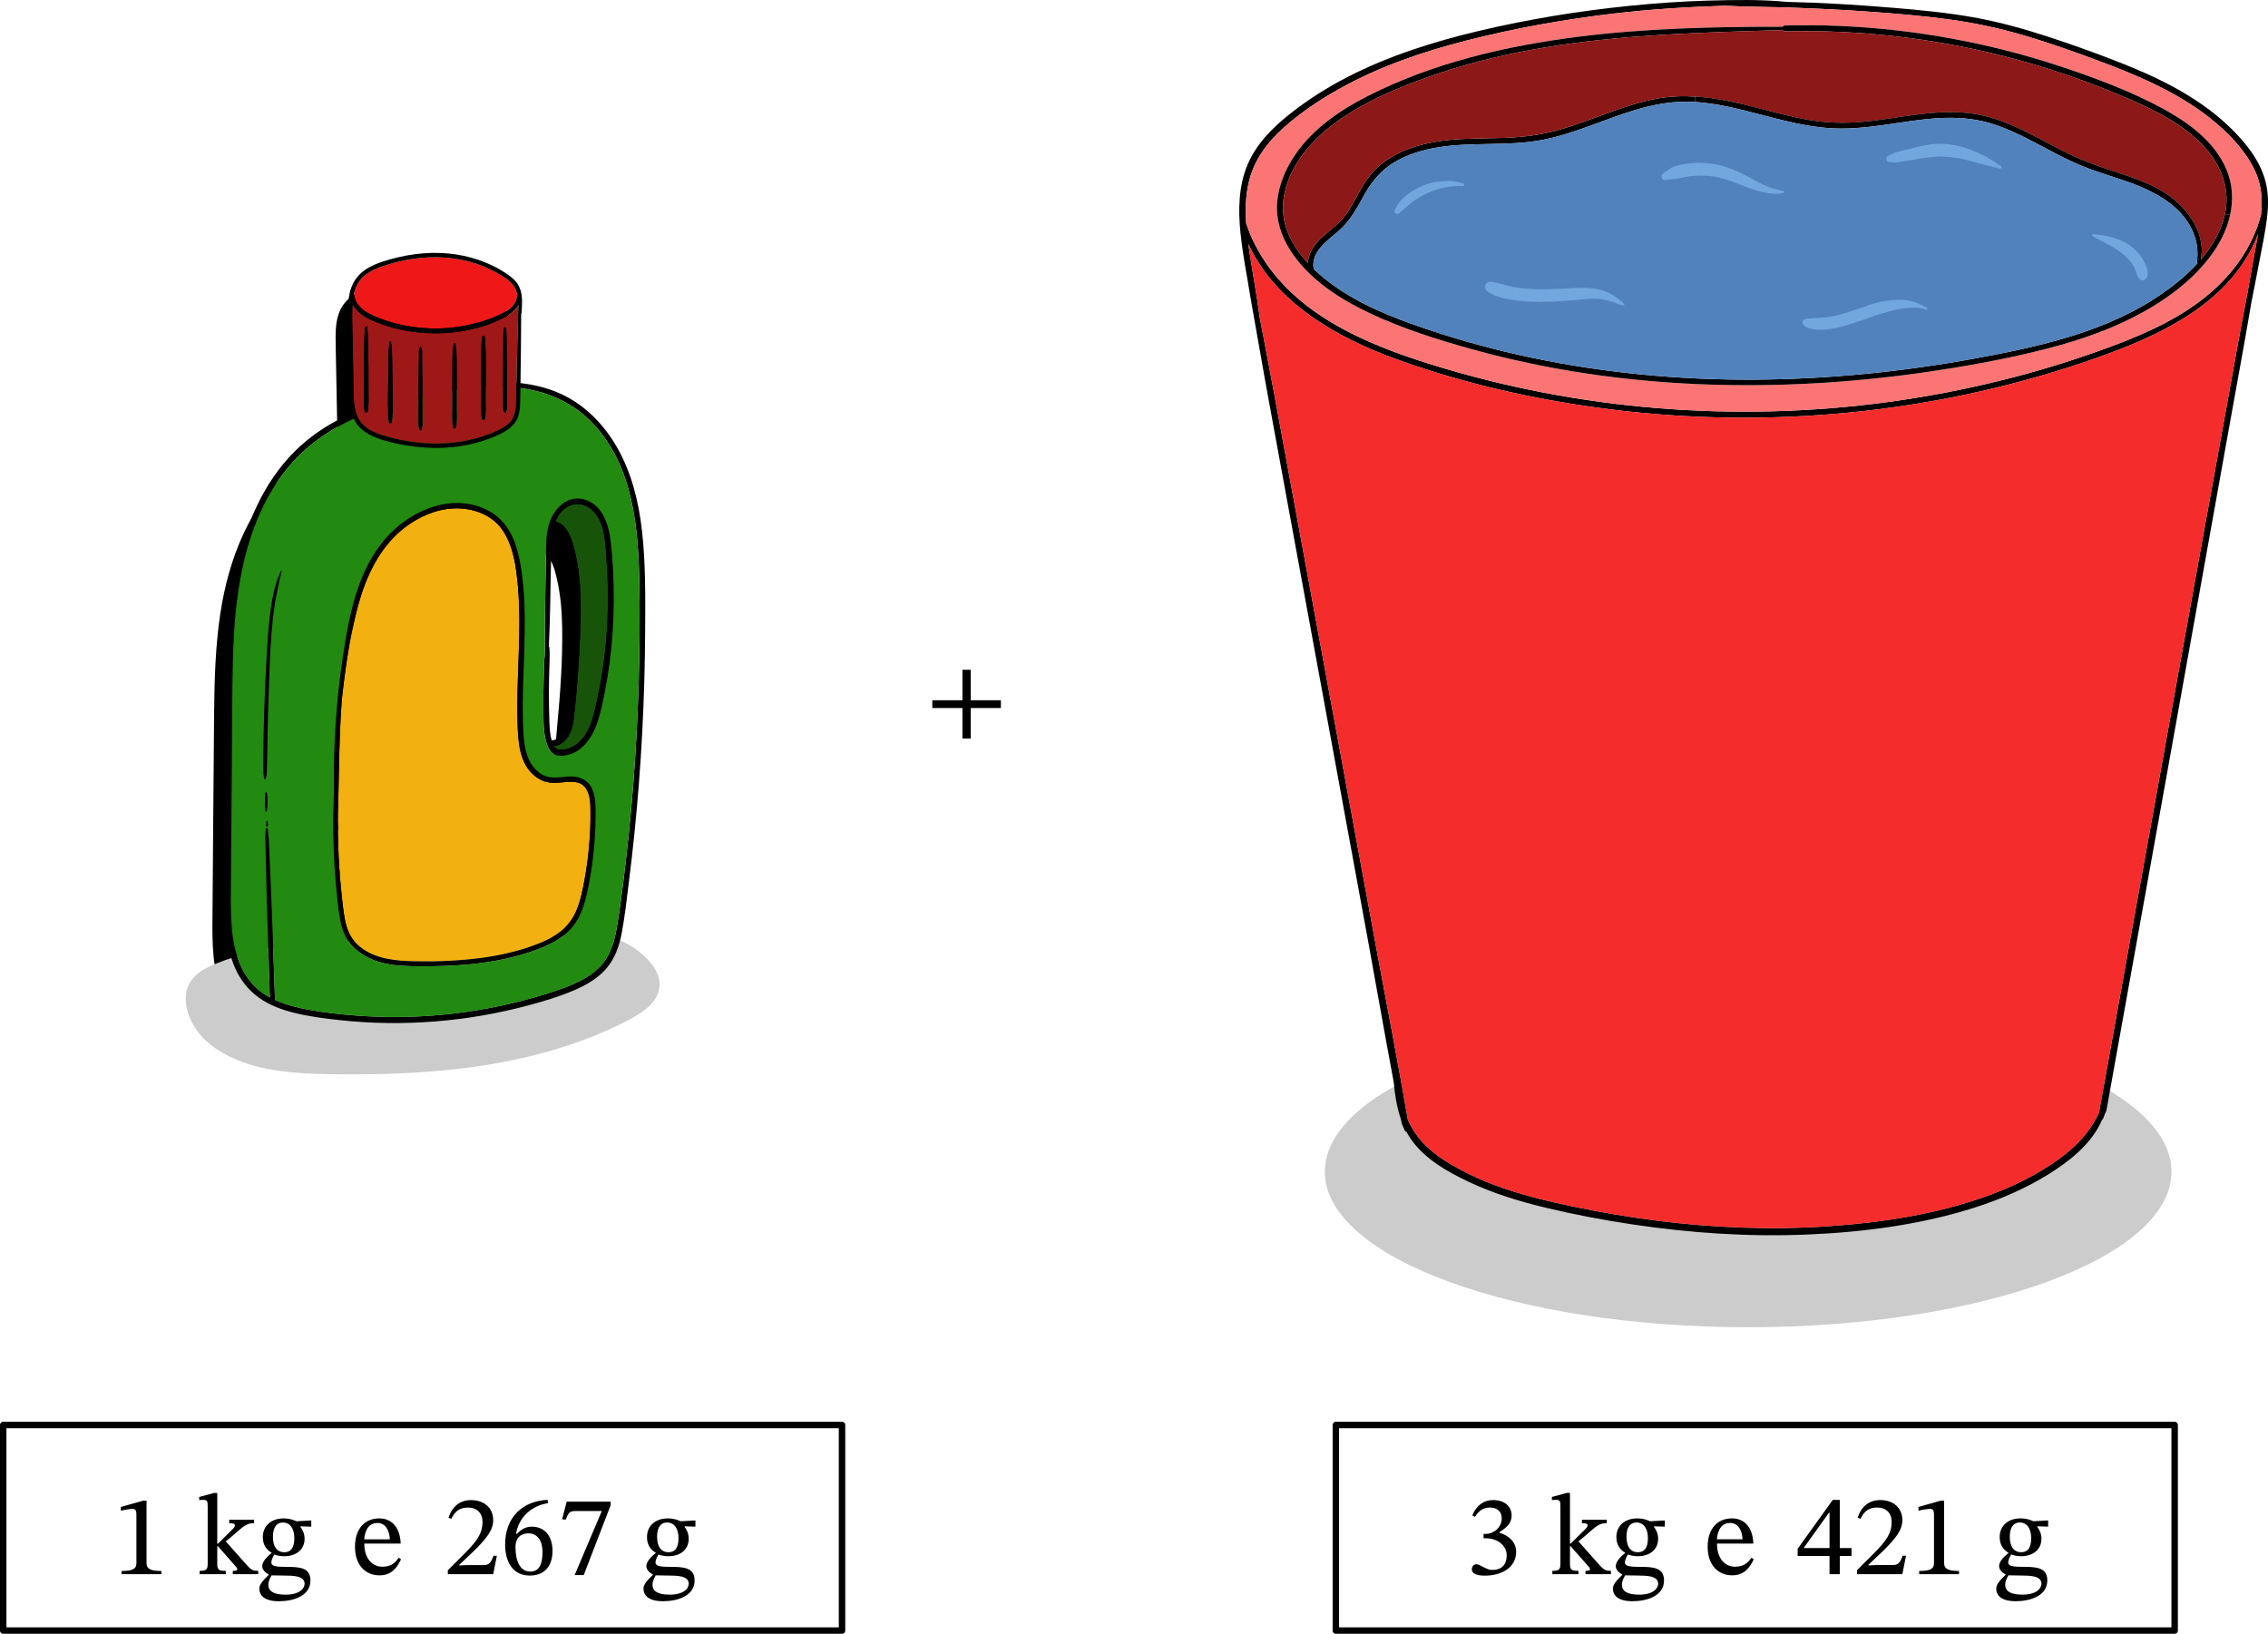 <?xml version="1.0" encoding="UTF-8" standalone="no"?>
<svg
   xmlns:dc="http://purl.org/dc/elements/1.1/"
   xmlns:cc="http://creativecommons.org/ns#"
   xmlns:rdf="http://www.w3.org/1999/02/22-rdf-syntax-ns#"
   xmlns:svg="http://www.w3.org/2000/svg"
   xmlns="http://www.w3.org/2000/svg"
   xmlns:sodipodi="http://sodipodi.sourceforge.net/DTD/sodipodi-0.dtd"
   xmlns:inkscape="http://www.inkscape.org/namespaces/inkscape"
   width="353.444"
   height="254.588"
   viewBox="0 0 265.083 190.941"
   class="displayed_equation"
   version="1.1"
   id="svg56"
   sodipodi:docname="1.svg">
  <defs
     id="defs60" />
  <sodipodi:namedview
     pagecolor="#ffffff"
     bordercolor="#666666"
     borderopacity="1"
     objecttolerance="10"
     gridtolerance="10"
     guidetolerance="10"
     inkscape:pageopacity="0"
     inkscape:pageshadow="2"
     inkscape:window-width="640"
     inkscape:window-height="480"
     id="namedview58" />
  <path
     d="m 253.799,136.943 c 0,-10.035 -22.152,-18.172 -49.477,-18.172 -27.324,0 -49.477,8.137 -49.477,18.172 0,10.035 22.152,18.172 49.477,18.172 27.324,0 49.477,-8.137 49.477,-18.172 z m 0,0"
     fill="#cccccc"
     id="path2" />
  <path
     d="m 264.779,21.154 c 0.383,1.434 0.359,2.941 0.176,4.402 -0.191,1.523 -0.5,3.031 -0.793,4.535 -0.344,1.785 -0.684,3.578 -1.043,5.367 -0.801,4.785 -1.703,9.559 -2.551,14.332 -2.406,13.461 -4.824,26.918 -7.246,40.379 -2.375,13.215 -4.754,26.437 -7.133,39.652 -0.156,0.328 -0.297,0.664 -0.414,1.004 -0.023,0 -0.047,0.004 -0.074,0.004 -0.074,0.184 -0.156,0.367 -0.25,0.555 -1.297,2.543 -3.664,4.379 -6.039,5.859 -2.652,1.648 -5.539,2.898 -8.508,3.852 -6.289,2.02 -12.984,2.898 -19.566,3.18 -6.883,0.297 -13.785,-0.164 -20.594,-1.188 -3.355,-0.504 -6.695,-1.133 -9.996,-1.922 -3.113,-0.742 -6.191,-1.68 -9.09,-3.047 -2.695,-1.273 -5.617,-2.945 -7.141,-5.609 -0.051,-0.09 -0.094,-0.176 -0.141,-0.262 -0.047,0.008 -0.09,0.008 -0.129,0 -0.133,-0.305 -0.266,-0.609 -0.406,-0.91 -0.043,-0.199 -0.082,-0.398 -0.121,-0.598 -0.465,-1.355 -0.688,-2.789 -0.816,-4.23 -1.07,-5.688 -2.059,-11.387 -3.102,-17.078 -2.457,-13.355 -4.91,-26.715 -7.367,-40.07 -1.219,-6.645 -2.441,-13.289 -3.664,-19.938 -0.617,-3.355 -1.227,-6.715 -1.809,-10.078 -0.383,-2.207 -0.797,-4.418 -1.148,-6.633 -0.328,-1.816 -0.637,-3.633 -0.824,-5.465 -0.277,-2.676 -0.238,-5.469 0.816,-7.984 1.027,-2.449 2.938,-4.355 4.988,-5.977 2.086,-1.645 4.332,-3.066 6.688,-4.281 4.816,-2.477 10.023,-4.121 15.281,-5.371 5.82,-1.383 11.746,-2.352 17.703,-2.953 3.047,-0.309 6.109,-0.527 9.176,-0.613 3.055,-0.082 6.148,-0.145 9.195,0.148 0.008,0 0.012,0.004 0.019,0.004 4.195,0.09 8.398,0.355 12.57,0.703 3.062,0.254 6.129,0.555 9.156,1.086 3.008,0.531 5.953,1.352 8.855,2.301 2.66,0.871 5.305,1.816 7.914,2.832 2.375,0.922 4.723,1.938 6.953,3.168 2.211,1.223 4.312,2.66 6.148,4.402 1.867,1.766 3.645,3.91 4.324,6.441 z m -0.516,3.961 c 0.059,-0.539 0.09,-1.082 0.082,-1.625 -0.016,-1.391 -0.348,-2.723 -0.988,-3.953 -1.18,-2.25 -3.066,-4.148 -5.035,-5.719 -1.938,-1.547 -4.09,-2.801 -6.309,-3.887 -2.285,-1.121 -4.656,-2.055 -7.039,-2.938 C 242.248,5.986 239.506,5.01 236.717,4.186 233.838,3.33 230.916,2.697 227.939,2.287 224.92,1.869 221.873,1.611 218.834,1.389 c -3.062,-0.227 -6.125,-0.375 -9.191,-0.492 -2.684,-0.098 -5.371,-0.086 -8.055,-0.227 -4.328,0.137 -8.641,0.406 -12.949,0.91 -5.809,0.684 -11.594,1.715 -17.258,3.164 -5.133,1.309 -10.199,3.043 -14.836,5.637 -2.285,1.277 -4.496,2.754 -6.457,4.496 -1.965,1.746 -3.527,3.824 -4.133,6.426 -0.367,1.574 -0.41,3.199 -0.301,4.812 0.285,0.848 0.625,1.68 1.035,2.473 4.043,7.898 12.66,11.547 20.684,14.035 8.574,2.66 17.445,4.355 26.395,5.078 8.98,0.727 18.051,0.488 26.98,-0.727 8.879,-1.211 17.648,-3.371 26.047,-6.5 4.133,-1.543 8.258,-3.395 11.617,-6.312 2.801,-2.438 4.91,-5.473 5.852,-9.047 z m -0.449,2.828 c 0.035,-0.191 0.07,-0.387 0.105,-0.582 -3.062,8.062 -11.539,11.906 -19.156,14.566 -8.703,3.043 -17.754,5.074 -26.914,6.105 -9.203,1.035 -18.523,1.047 -27.727,0.031 -9.137,-1.008 -18.266,-2.957 -26.918,-6.082 -6.891,-2.484 -14.152,-6.602 -17.297,-13.465 0.031,0.238 0.066,0.477 0.098,0.711 0.398,2.648 0.898,5.289 1.242,7.945 0.215,1.133 0.426,2.266 0.648,3.395 0.73,3.75 1.41,7.512 2.102,11.27 2.449,13.289 4.898,26.578 7.344,39.867 1.227,6.641 2.449,13.285 3.676,19.934 1.18,6.402 2.438,12.797 3.527,19.219 0.52,1.18 1.285,2.262 2.215,3.145 1.098,1.047 2.41,1.867 3.738,2.594 1.352,0.742 2.762,1.371 4.203,1.91 2.934,1.094 5.984,1.836 9.043,2.48 3.293,0.691 6.613,1.258 9.953,1.68 6.605,0.832 13.297,1.105 19.941,0.652 6.312,-0.43 12.73,-1.406 18.695,-3.57 2.855,-1.031 5.609,-2.383 8.098,-4.137 2.082,-1.465 3.82,-3.258 4.895,-5.551 1.348,-7.484 2.699,-14.973 4.051,-22.457 2.414,-13.387 4.828,-26.773 7.254,-40.156 1.211,-6.695 2.422,-13.387 3.641,-20.078 0.793,-4.367 1.555,-8.75 2.41,-13.109 0.367,-2.105 0.738,-4.215 1.133,-6.316 z m 0,0"
     id="path4" />
  <path
     d="m 264.346,23.49 c 0.008,0.543 -0.023,1.086 -0.082,1.625 -0.941,3.574 -3.051,6.609 -5.852,9.047 -3.359,2.918 -7.484,4.77 -11.617,6.312 -8.398,3.129 -17.168,5.289 -26.047,6.5 -8.93,1.215 -18,1.453 -26.98,0.727 -8.949,-0.723 -17.82,-2.418 -26.395,-5.078 -8.023,-2.488 -16.641,-6.137 -20.684,-14.035 -0.41,-0.793 -0.75,-1.625 -1.035,-2.473 -0.109,-1.613 -0.066,-3.238 0.301,-4.812 0.605,-2.602 2.168,-4.68 4.133,-6.426 1.961,-1.742 4.172,-3.219 6.457,-4.496 4.637,-2.594 9.703,-4.328 14.836,-5.637 5.664,-1.449 11.449,-2.48 17.258,-3.164 4.309,-0.504 8.621,-0.773 12.949,-0.91 2.684,0.141 5.371,0.129 8.055,0.227 3.066,0.117 6.129,0.266 9.191,0.492 3.039,0.223 6.086,0.48 9.105,0.898 2.977,0.41 5.898,1.043 8.777,1.898 2.789,0.824 5.531,1.801 8.258,2.809 2.383,0.883 4.754,1.816 7.039,2.938 2.219,1.086 4.371,2.34 6.309,3.887 1.969,1.57 3.855,3.469 5.035,5.719 0.641,1.23 0.973,2.562 0.988,3.953 z m -3.691,1.641 c 0.391,-1.762 0.312,-3.602 -0.453,-5.387 -1.355,-3.168 -4.328,-5.355 -7.246,-6.961 -3.676,-2.02 -7.691,-3.531 -11.656,-4.867 -8.434,-2.836 -17.266,-4.484 -26.148,-4.883 -2.176,-0.098 -4.348,-0.105 -6.52,-0.055 -0.129,0 -0.219,0.062 -0.273,0.148 0,0 -0.004,0 -0.004,0 -8.012,-0.008 -16.035,0.172 -23.988,1.18 -8.379,1.07 -16.82,3.035 -24.406,6.867 -3.293,1.668 -6.496,3.84 -8.605,6.945 -1.113,1.641 -1.922,3.547 -2.082,5.539 -0.16,1.957 0.445,3.863 1.477,5.504 2.152,3.422 5.785,5.762 9.359,7.445 3.863,1.82 7.996,3.121 12.105,4.254 8.578,2.363 17.426,3.66 26.309,4.035 8.922,0.379 17.863,-0.141 26.699,-1.422 4.289,-0.625 8.574,-1.395 12.785,-2.414 3.828,-0.926 7.617,-2.117 11.145,-3.887 3.445,-1.727 6.781,-4.051 9.145,-7.145 1.117,-1.469 1.977,-3.145 2.359,-4.898 z m 0,0"
     fill="#fc7575"
     id="path6" />
  <path
     d="m 263.92,27.361 c -0.035,0.195 -0.07,0.391 -0.105,0.582 -0.395,2.102 -0.766,4.211 -1.133,6.316 -0.855,4.359 -1.617,8.742 -2.41,13.109 -1.219,6.691 -2.43,13.383 -3.641,20.078 -2.426,13.383 -4.84,26.77 -7.254,40.156 -1.352,7.484 -2.703,14.973 -4.051,22.457 -1.074,2.293 -2.812,4.086 -4.895,5.551 -2.488,1.754 -5.242,3.105 -8.098,4.137 -5.965,2.164 -12.383,3.141 -18.695,3.57 -6.645,0.453 -13.336,0.18 -19.941,-0.652 -3.34,-0.422 -6.66,-0.988 -9.953,-1.68 -3.059,-0.645 -6.109,-1.387 -9.043,-2.48 -1.441,-0.539 -2.852,-1.168 -4.203,-1.91 -1.328,-0.727 -2.641,-1.547 -3.738,-2.594 -0.93,-0.883 -1.695,-1.965 -2.215,-3.145 -1.09,-6.422 -2.348,-12.816 -3.527,-19.219 -1.227,-6.648 -2.449,-13.293 -3.676,-19.934 -2.445,-13.289 -4.895,-26.578 -7.344,-39.867 -0.691,-3.758 -1.371,-7.52 -2.102,-11.27 -0.223,-1.129 -0.434,-2.262 -0.648,-3.395 -0.344,-2.656 -0.844,-5.297 -1.242,-7.945 -0.031,-0.234 -0.066,-0.473 -0.098,-0.711 3.145,6.863 10.406,10.98 17.297,13.465 8.652,3.125 17.781,5.074 26.918,6.082 9.203,1.016 18.523,1.004 27.727,-0.031 9.16,-1.031 18.211,-3.062 26.914,-6.105 7.617,-2.66 16.094,-6.504 19.156,-14.566 z m 0,0"
     fill="#f42c2c"
     id="path8" />
  <path
     d="m 260.201,19.744 c 0.766,1.785 0.844,3.625 0.453,5.387 l -0.602,-0.129 c 0.77,-3.516 -0.941,-6.699 -3.559,-8.969 -2.84,-2.465 -6.402,-3.977 -9.84,-5.375 -3.996,-1.629 -8.105,-2.98 -12.285,-4.055 -8.391,-2.148 -17.082,-3.148 -25.738,-2.945 -0.137,0.004 -0.227,-0.059 -0.277,-0.145 V 3.127 c 0,0 0.004,0 0.004,0 0.055,-0.086 0.145,-0.148 0.273,-0.148 2.172,-0.051 4.344,-0.043 6.52,0.055 8.883,0.398 17.715,2.047 26.148,4.883 3.965,1.336 7.98,2.848 11.656,4.867 2.918,1.605 5.891,3.793 7.246,6.961 z m 0,0"
     id="path10" />
  <path
     d="m 260.053,25.002 0.602,0.129 c -0.383,1.754 -1.242,3.43 -2.359,4.898 -2.363,3.094 -5.699,5.418 -9.145,7.145 -3.527,1.77 -7.316,2.961 -11.145,3.887 -4.211,1.02 -8.496,1.789 -12.785,2.414 -8.836,1.281 -17.777,1.801 -26.699,1.422 -8.883,-0.375 -17.73,-1.672 -26.309,-4.035 -4.109,-1.133 -8.242,-2.434 -12.105,-4.254 -3.574,-1.684 -7.207,-4.023 -9.359,-7.445 -1.031,-1.641 -1.637,-3.547 -1.477,-5.504 0.16,-1.992 0.969,-3.898 2.082,-5.539 2.109,-3.105 5.312,-5.277 8.605,-6.945 7.586,-3.832 16.027,-5.797 24.406,-6.867 7.953,-1.008 15.977,-1.188 23.988,-1.18 v 0.387 c -1.273,0.035 -2.547,0.07 -3.82,0.113 -8.484,0.27 -17.004,0.641 -25.379,2.164 -4.082,0.742 -8.121,1.758 -12.035,3.137 -3.715,1.305 -7.453,2.875 -10.688,5.16 -3.035,2.141 -5.828,5.25 -6.398,9.07 -0.438,2.922 0.91,5.504 2.828,7.582 0.019,-0.461 0.145,-0.918 0.359,-1.359 0.875,-1.797 2.855,-2.641 4.02,-4.203 1.105,-1.488 1.727,-3.273 2.91,-4.715 2.195,-2.676 5.766,-3.746 9.086,-4.09 2.203,-0.23 4.418,-0.184 6.625,-0.262 2.168,-0.082 4.289,-0.352 6.379,-0.945 3.855,-1.094 7.488,-2.922 11.445,-3.645 1.496,-0.273 2.98,-0.332 4.449,-0.234 l -0.039,0.633 c -0.395,-0.023 -0.793,-0.031 -1.191,-0.031 -1.945,0.012 -3.855,0.395 -5.715,0.945 -3.672,1.094 -7.16,2.797 -10.938,3.52 -4.047,0.773 -8.203,0.199 -12.254,0.879 -1.703,0.285 -3.395,0.785 -4.895,1.656 -1.562,0.906 -2.68,2.176 -3.559,3.738 -0.891,1.586 -1.672,3.148 -3.074,4.355 -1.305,1.121 -3.312,2.48 -2.918,4.469 0.66,0.633 1.359,1.207 2.066,1.727 3.312,2.426 7.172,3.949 11.027,5.254 4.086,1.379 8.258,2.508 12.477,3.395 8.484,1.777 17.164,2.582 25.828,2.543 8.668,-0.043 17.324,-0.906 25.848,-2.469 7.617,-1.395 15.582,-3.145 22.035,-7.672 1.406,-0.984 2.812,-2.137 4.016,-3.461 -0.055,-0.043 -0.09,-0.109 -0.074,-0.199 0.012,-0.09 0.027,-0.184 0.035,-0.281 l 0.426,0.047 c 1.273,-1.492 2.285,-3.188 2.758,-5.086 0.023,-0.086 0.043,-0.168 0.059,-0.246 z m 0,0"
     id="path12" />
  <path
     d="m 256.494,16.033 c 2.617,2.27 4.328,5.453 3.559,8.969 -0.016,0.078 -0.035,0.16 -0.059,0.246 -0.473,1.898 -1.484,3.594 -2.758,5.086 0.664,-3.324 -1.895,-6.477 -4.625,-8.062 -1.75,-1.012 -3.68,-1.641 -5.59,-2.262 -1.969,-0.641 -3.875,-1.34 -5.727,-2.273 -3.477,-1.746 -6.859,-3.922 -10.793,-4.465 -4.242,-0.586 -8.441,0.555 -12.641,0.953 -2.133,0.207 -4.25,0.16 -6.363,-0.195 -2.008,-0.34 -3.973,-0.871 -5.941,-1.383 -2.453,-0.641 -4.922,-1.211 -7.422,-1.359 -1.469,-0.098 -2.953,-0.043 -4.449,0.234 -3.957,0.723 -7.59,2.551 -11.445,3.645 -2.09,0.594 -4.211,0.863 -6.379,0.945 -2.207,0.078 -4.422,0.031 -6.625,0.262 -3.32,0.344 -6.891,1.414 -9.086,4.09 -1.184,1.441 -1.805,3.227 -2.91,4.715 -1.164,1.562 -3.145,2.406 -4.02,4.203 -0.215,0.441 -0.34,0.898 -0.359,1.359 -1.918,-2.078 -3.266,-4.66 -2.828,-7.582 0.57,-3.82 3.363,-6.93 6.398,-9.07 3.234,-2.285 6.973,-3.855 10.688,-5.16 3.914,-1.379 7.953,-2.395 12.035,-3.137 8.375,-1.523 16.895,-1.895 25.379,-2.164 1.273,-0.043 2.547,-0.078 3.82,-0.113 0.051,0.086 0.141,0.148 0.277,0.145 8.656,-0.203 17.348,0.797 25.738,2.945 4.18,1.074 8.289,2.426 12.285,4.051 3.438,1.402 7,2.914 9.84,5.379 z m 0,0"
     fill="#8c1818"
     id="path14" />
  <path
     d="m 252.611,22.271 c 2.73,1.586 5.289,4.738 4.625,8.062 l -0.426,-0.047 c 0.082,-0.785 0.012,-1.59 -0.207,-2.352 -1.074,-3.77 -4.852,-5.645 -8.27,-6.809 -1.82,-0.625 -3.668,-1.156 -5.438,-1.918 -1.746,-0.75 -3.406,-1.68 -5.09,-2.562 -1.695,-0.887 -3.422,-1.73 -5.262,-2.266 -1.957,-0.566 -3.98,-0.691 -6.004,-0.566 -4.086,0.246 -8.102,1.375 -12.215,1.191 -3.953,-0.176 -7.719,-1.484 -11.547,-2.359 -1.539,-0.352 -3.105,-0.633 -4.684,-0.727 l 0.039,-0.633 c 2.5,0.148 4.969,0.719 7.422,1.359 1.969,0.512 3.934,1.043 5.941,1.383 2.113,0.355 4.23,0.402 6.363,0.195 4.199,-0.398 8.398,-1.539 12.641,-0.953 3.934,0.543 7.316,2.719 10.793,4.465 1.852,0.934 3.758,1.633 5.727,2.273 1.91,0.621 3.84,1.25 5.59,2.262 z m 0,0"
     id="path16" />
  <path
     d="m 256.603,27.936 c 0.219,0.762 0.289,1.566 0.207,2.352 -0.008,0.098 -0.023,0.191 -0.035,0.281 -0.016,0.09 0.019,0.156 0.074,0.199 -1.203,1.324 -2.609,2.477 -4.016,3.461 -6.453,4.527 -14.418,6.277 -22.035,7.672 -8.523,1.562 -17.18,2.426 -25.848,2.469 -8.664,0.039 -17.344,-0.766 -25.828,-2.543 -4.219,-0.887 -8.391,-2.016 -12.477,-3.395 -3.855,-1.305 -7.715,-2.828 -11.027,-5.254 -0.707,-0.52 -1.406,-1.094 -2.066,-1.727 -0.395,-1.988 1.613,-3.348 2.918,-4.469 1.402,-1.207 2.184,-2.77 3.074,-4.355 0.879,-1.562 1.996,-2.832 3.559,-3.738 1.5,-0.871 3.191,-1.371 4.895,-1.656 4.051,-0.68 8.207,-0.105 12.254,-0.879 3.777,-0.723 7.266,-2.426 10.938,-3.52 1.859,-0.551 3.77,-0.934 5.715,-0.945 0.398,0 0.797,0.008 1.191,0.031 1.578,0.094 3.145,0.375 4.684,0.727 3.828,0.875 7.594,2.184 11.547,2.359 4.113,0.184 8.129,-0.945 12.215,-1.191 2.023,-0.125 4.047,0 6.004,0.566 1.84,0.535 3.566,1.379 5.262,2.266 1.684,0.883 3.344,1.812 5.09,2.562 1.77,0.762 3.617,1.293 5.438,1.918 3.418,1.164 7.195,3.039 8.27,6.809 z m 0,0"
     fill="#5182bc"
     id="path18" />
  <path
     d="m 233.842,19.381 c -0.383,-0.195 -0.711,-0.473 -1.074,-0.699 -0.375,-0.23 -0.766,-0.445 -1.168,-0.629 -0.789,-0.367 -1.598,-0.711 -2.441,-0.93 -0.867,-0.227 -1.762,-0.34 -2.656,-0.316 -0.922,0.023 -1.809,0.219 -2.695,0.438 -0.52,0.129 -1.039,0.25 -1.559,0.387 -0.242,0.066 -0.48,0.125 -0.723,0.191 -0.285,0.082 -0.516,0.246 -0.789,0.355 -0.379,0.156 -0.371,0.773 0.102,0.766 0.219,-0.004 0.418,0.035 0.633,0.043 0.258,0.008 0.535,-0.066 0.789,-0.105 0.445,-0.062 0.887,-0.133 1.332,-0.203 0.832,-0.137 1.668,-0.285 2.512,-0.352 1.625,-0.133 3.281,0.207 4.84,0.652 0.441,0.129 0.887,0.254 1.332,0.371 0.473,0.125 0.969,0.18 1.43,0.355 0.188,0.07 0.316,-0.234 0.137,-0.324 z m -25.344,2.957 c -0.883,-0.176 -1.781,-0.422 -2.586,-0.828 -0.84,-0.43 -1.652,-0.918 -2.504,-1.316 -0.898,-0.414 -1.82,-0.777 -2.797,-0.973 -0.992,-0.199 -2.016,-0.246 -3.027,-0.141 -0.594,0.062 -1.18,0.156 -1.754,0.328 -0.145,0.047 -0.301,0.09 -0.438,0.168 -0.125,0.07 -0.211,0.168 -0.336,0.234 -0.27,0.145 -0.5,0.316 -0.734,0.512 -0.273,0.223 -0.062,0.777 0.301,0.73 0.242,-0.031 0.48,-0.055 0.715,-0.098 0.062,-0.012 0.332,-0.043 0.148,-0.047 0.215,0.004 0.391,0.02 0.605,-0.027 0.469,-0.102 0.938,-0.219 1.418,-0.281 0.852,-0.109 1.867,-0.098 2.77,0.031 1.809,0.258 3.465,1.223 5.242,1.691 0.98,0.258 1.977,0.473 2.977,0.195 0.086,-0.023 0.094,-0.164 0,-0.18 z m 16.707,13.625 c -0.801,-0.426 -1.613,-0.82 -2.531,-0.895 -0.969,-0.078 -1.906,0.004 -2.855,0.199 -0.938,0.191 -1.844,0.551 -2.746,0.859 -0.949,0.328 -1.906,0.645 -2.887,0.844 -0.523,0.109 -1.035,0.145 -1.566,0.18 -0.258,0.02 -0.516,0.047 -0.777,0.043 -0.273,0 -0.621,0.016 -0.883,0.109 -0.281,0.102 -0.406,0.449 -0.176,0.676 0.352,0.355 0.891,0.461 1.367,0.527 0.52,0.07 1.02,0.043 1.543,-0.023 1.008,-0.133 1.98,-0.395 2.941,-0.719 1.801,-0.605 3.574,-1.297 5.445,-1.668 0.484,-0.098 1.008,-0.125 1.496,-0.133 0.543,-0.004 1.027,0.023 1.539,0.219 0.125,0.047 0.211,-0.16 0.09,-0.219 z M 189.861,35.611 c -0.074,-0.07 -0.105,-0.148 -0.164,-0.227 -0.074,-0.098 -0.176,-0.172 -0.27,-0.246 -0.219,-0.172 -0.434,-0.344 -0.668,-0.492 -0.449,-0.293 -0.91,-0.539 -1.43,-0.695 -1.109,-0.332 -2.258,-0.336 -3.398,-0.277 -2.094,0.109 -4.277,0.25 -6.32,-0.016 -0.594,-0.078 -1.184,-0.199 -1.758,-0.355 -0.273,-0.074 -0.547,-0.148 -0.82,-0.223 -0.336,-0.09 -0.707,-0.227 -1.051,-0.109 -0.367,0.121 -0.496,0.484 -0.336,0.824 0.133,0.281 0.391,0.406 0.652,0.543 0.277,0.145 0.582,0.254 0.879,0.355 0.473,0.16 0.977,0.254 1.469,0.336 1.07,0.176 2.152,0.254 3.238,0.254 1.078,0.004 2.152,-0.059 3.23,-0.133 1.086,-0.078 2.188,-0.23 3.277,-0.242 0.598,-0.004 1.168,0.113 1.738,0.273 0.27,0.078 0.535,0.172 0.797,0.266 0.145,0.051 0.285,0.117 0.43,0.168 0.152,0.055 0.305,0.039 0.453,0.086 0.051,0.016 0.09,-0.055 0.051,-0.09 z M 171.01,21.439 c -0.371,-0.102 -0.77,-0.207 -1.152,-0.262 -0.363,-0.047 -0.746,-0.031 -1.113,-0.008 -0.762,0.047 -1.535,0.168 -2.246,0.453 -1.434,0.578 -2.895,1.512 -3.5,2.988 -0.137,0.328 0.32,0.488 0.539,0.312 0.535,-0.441 1.031,-0.926 1.598,-1.352 0.543,-0.41 1.121,-0.754 1.742,-1.023 0.633,-0.27 1.289,-0.508 1.969,-0.637 0.688,-0.129 1.422,-0.203 2.121,-0.156 0.184,0.012 0.215,-0.27 0.043,-0.316 z m 79.812,9.594 c -0.43,-1.047 -1.238,-2.008 -2.227,-2.57 -0.609,-0.348 -1.293,-0.598 -1.965,-0.781 -0.316,-0.086 -0.652,-0.148 -0.977,-0.199 -0.324,-0.051 -0.703,-0.113 -1.031,-0.094 -0.102,0.004 -0.125,0.125 -0.051,0.184 0.242,0.18 0.539,0.309 0.801,0.461 0.266,0.156 0.551,0.285 0.824,0.43 0.531,0.285 1.047,0.566 1.531,0.918 0.812,0.594 1.543,1.316 1.883,2.234 0.098,0.262 0.152,0.598 0.316,0.816 0.156,0.207 0.438,0.438 0.73,0.273 0.559,-0.32 0.379,-1.156 0.164,-1.672 z m 0,0"
     fill="#72a7dd"
     id="path20" />
  <path
     d="m 73.588,65.045 c -0.383,-3.387 -1.199,-6.754 -2.902,-9.734 -1.531,-2.68 -3.754,-4.988 -6.586,-6.281 -1.508,-0.684 -3.094,-1.07 -4.711,-1.254 0,-0.035 0.004,-0.07 0.004,-0.105 0.039,-2.664 0.062,-5.328 0.074,-7.992 0.023,-0.023 0.039,-0.051 0.043,-0.094 0.055,-0.828 0.133,-1.688 -0.07,-2.488 0,-0.023 0,-0.051 0,-0.078 -0.004,-0.039 -0.02,-0.066 -0.047,-0.082 -0.062,-0.211 -0.148,-0.418 -0.262,-0.617 -0.289,-0.512 -0.727,-0.879 -1.195,-1.207 -0.52,-0.367 -1.066,-0.691 -1.637,-0.977 -2.246,-1.129 -4.77,-1.633 -7.277,-1.578 -1.328,0.027 -2.652,0.211 -3.945,0.516 -1.18,0.281 -2.414,0.625 -3.48,1.227 -0.988,0.566 -1.711,1.414 -2.055,2.508 -0.344,1.09 -0.328,2.246 -0.309,3.375 0.051,2.832 0.105,5.66 0.16,8.492 0.016,0.871 0.039,1.766 0.277,2.609 -1.824,0.816 -3.559,1.82 -5.125,3.082 -5.254,4.227 -7.82,10.863 -8.797,17.359 -0.574,3.812 -0.684,7.668 -0.723,11.52 -0.043,3.969 -0.066,7.938 -0.098,11.91 -0.031,3.984 -0.062,7.977 -0.094,11.961 -0.027,3.031 -0.043,6.223 1.207,9.047 0.609,1.371 1.547,2.559 2.77,3.434 1.293,0.93 2.84,1.469 4.379,1.832 1.695,0.395 3.434,0.621 5.156,0.801 1.855,0.199 3.711,0.309 5.574,0.328 3.707,0.047 7.418,-0.258 11.07,-0.891 1.832,-0.316 3.652,-0.719 5.445,-1.207 1.68,-0.453 3.363,-0.957 4.969,-1.621 1.418,-0.586 2.809,-1.34 3.863,-2.477 1.137,-1.23 1.676,-2.801 1.973,-4.426 0.344,-1.863 0.555,-3.758 0.789,-5.637 0.246,-1.965 0.477,-3.938 0.676,-5.906 0.809,-7.914 1.215,-15.863 1.254,-23.816 0.016,-3.836 0.059,-7.715 -0.371,-11.531 z m -10.73,8.75 c 0.047,-2.309 0.074,-4.617 0.141,-6.922 0.02,-0.742 0.09,-1.594 0.305,-2.383 0.484,0.164 0.836,0.594 1.082,1.043 0.379,0.691 0.562,1.496 0.734,2.262 0.402,1.801 0.555,3.641 0.586,5.484 0.062,3.828 -0.211,7.684 -0.574,11.492 -0.094,1.004 -0.125,2.062 -0.395,3.039 -0.219,0.805 -0.73,1.578 -1.609,1.711 -0.031,0.004 -0.055,0.012 -0.082,0.023 -0.227,-0.711 -0.258,-1.512 -0.281,-2.227 -0.082,-2.305 -0.07,-4.617 0.016,-6.918 0.02,-0.578 0.031,-1.133 -0.016,-1.711 -0.004,-0.051 -0.031,-0.094 -0.062,-0.129 0.062,-1.59 0.129,-3.18 0.156,-4.766 z m 0,0"
     id="path22" />
  <path
     d="m 75.381,111.811 c 0.965,0.898 1.793,2.109 1.707,3.422 -0.121,1.828 -1.871,3.059 -3.492,3.906 -10.672,5.594 -23.133,6.605 -35.18,6.398 -4.891,-0.086 -10.141,-0.488 -13.949,-3.559 -2.262,-1.824 -3.773,-5.32 -1.957,-7.59 0.691,-0.863 1.73,-1.363 2.758,-1.777 5.246,-2.109 10.996,-2.633 16.648,-2.664 6.398,-0.035 12.816,0.551 19.203,-0.023 5.137,-0.465 9.934,-2.152 14.262,1.887 z m 0,0"
     fill="#cccccc"
     id="path24" />
  <path
     d="m 38.514,54.326 c -0.305,0.297 -0.621,0.562 -0.895,0.891 -0.262,0.316 -0.508,0.637 -0.754,0.965 -0.523,0.691 -0.992,1.402 -1.406,2.164 -0.402,0.734 -0.762,1.492 -1.07,2.266 -0.16,0.395 -0.305,0.793 -0.438,1.191 -0.117,0.352 -0.328,0.812 -0.234,1.188 0.027,0.105 0.168,0.141 0.242,0.062 0.266,-0.262 0.332,-0.73 0.449,-1.078 0.133,-0.398 0.277,-0.797 0.434,-1.188 0.309,-0.766 0.656,-1.516 1.051,-2.242 0.383,-0.715 0.801,-1.418 1.246,-2.098 0.23,-0.355 0.48,-0.695 0.738,-1.031 0.254,-0.332 0.473,-0.691 0.727,-1.02 0.039,-0.055 -0.043,-0.113 -0.09,-0.07 z m 0,0"
     id="path26" />
  <path
     d="m 71.045,68.521 c 0.051,2.223 -0.023,4.449 -0.223,6.664 -0.203,2.234 -0.547,4.453 -1.035,6.641 -0.41,1.855 -0.848,4.105 -2.539,5.246 -0.375,0.254 -0.785,0.441 -1.23,0.52 -0.414,0.074 -0.934,0.094 -1.184,-0.301 -0.02,-0.027 -0.031,-0.055 -0.047,-0.082 0.777,-0.125 1.422,-0.707 1.777,-1.395 0.434,-0.836 0.504,-1.797 0.602,-2.723 0.219,-2.078 0.387,-4.16 0.508,-6.246 0.121,-2.051 0.215,-4.109 0.195,-6.16 -0.016,-1.969 -0.156,-3.957 -0.59,-5.875 -0.211,-0.93 -0.445,-1.918 -0.953,-2.734 -0.328,-0.527 -0.801,-1 -1.395,-1.133 0.332,-0.859 0.891,-1.586 1.832,-1.914 0.828,-0.281 1.703,-0.039 2.359,0.516 0.754,0.637 1.16,1.535 1.383,2.48 0.242,1.031 0.301,2.109 0.379,3.164 0.082,1.109 0.137,2.223 0.16,3.332 z m 0,0"
     fill="#17540a"
     id="path28" />
  <path
     d="m 69.017,94.861 c 0.016,1.312 -0.043,2.633 -0.156,3.938 -0.109,1.32 -0.285,2.633 -0.523,3.937 -0.207,1.16 -0.438,2.344 -0.867,3.445 -0.41,1.059 -1.055,1.98 -1.945,2.688 -0.855,0.672 -1.863,1.141 -2.879,1.523 -2.359,0.895 -4.852,1.406 -7.359,1.676 -2.508,0.266 -5.059,0.344 -7.582,0.25 -2.23,-0.082 -4.664,-0.504 -6.23,-2.246 -0.797,-0.891 -1.09,-2.023 -1.262,-3.176 -0.195,-1.32 -0.328,-2.652 -0.441,-3.977 -0.168,-1.973 -0.262,-3.945 -0.281,-5.922 0.02,-0.019 0.031,-0.047 0.031,-0.086 -0.016,-0.332 -0.023,-0.664 -0.035,-0.996 0,-0.34 0.004,-0.68 0.012,-1.02 0.008,-0.637 0.027,-1.27 0.051,-1.902 0.031,-0.664 0.102,-8.766 0.488,-12.023 0.301,-2.555 0.645,-5.117 1.195,-7.633 0.496,-2.273 1.086,-4.531 2.109,-6.633 0.961,-1.98 2.281,-3.785 4.051,-5.117 1.637,-1.23 3.617,-2.09 5.684,-2.172 2.18,-0.078 4.441,0.723 5.691,2.586 1.27,1.891 1.57,4.324 1.77,6.535 0.473,5.262 -0.203,10.539 -0.051,15.809 0.066,2.234 0.164,4.895 2.09,6.395 0.391,0.305 0.844,0.543 1.332,0.656 0.539,0.125 1.094,0.102 1.641,0.051 0.992,-0.094 2.211,-0.297 2.887,0.629 0.57,0.777 0.574,1.859 0.582,2.785 z m 0,0"
     fill="#f2b111"
     id="path30" />
  <path
     d="m 64.752,61.49 c -0.215,0.789 -0.285,1.641 -0.305,2.383 -0.07,2.305 -0.094,4.613 -0.141,6.922 -0.027,1.59 -0.094,3.176 -0.156,4.766 0.035,0.035 0.059,0.082 0.062,0.133 0.047,0.574 0.039,1.133 0.016,1.711 -0.086,2.301 -0.098,4.613 -0.016,6.914 0.023,0.715 0.059,1.52 0.281,2.23 0.027,-0.012 0.051,-0.023 0.082,-0.027 0.879,-0.129 1.391,-0.906 1.609,-1.711 0.27,-0.977 0.301,-2.031 0.395,-3.039 0.363,-3.809 0.637,-7.66 0.574,-11.488 -0.031,-1.844 -0.188,-3.684 -0.586,-5.484 -0.172,-0.766 -0.355,-1.57 -0.734,-2.266 -0.246,-0.445 -0.598,-0.879 -1.082,-1.043 z M 64.228,61.049 c 0.578,-1.672 2.141,-3.219 4.035,-2.688 2.117,0.59 2.859,2.848 3.098,4.793 0.289,2.355 0.383,4.746 0.371,7.113 -0.012,2.395 -0.164,4.789 -0.477,7.16 -0.156,1.184 -0.348,2.359 -0.582,3.531 -0.223,1.125 -0.461,2.262 -0.812,3.355 -0.609,1.883 -1.914,3.848 -4.074,4 -0.496,0.035 -1.039,-0.051 -1.383,-0.441 -0.332,-0.383 -0.508,-0.918 -0.629,-1.406 -0.277,-1.098 -0.25,-2.266 -0.266,-3.395 -0.016,-1.246 0.004,-2.492 0.035,-3.742 0.023,-0.969 0.023,-1.949 0.141,-2.91 -0.004,-0.172 0,-0.348 0,-0.52 -0.008,-2.48 0.016,-4.965 0.062,-7.445 l 0.066,-3.727 c 0.02,-1.133 0.02,-2.297 0.328,-3.398 0.016,-0.062 0.035,-0.125 0.055,-0.188 0.004,-0.035 0.016,-0.066 0.031,-0.094 z m 0.703,-0.105 c 0.594,0.133 1.066,0.605 1.395,1.133 0.508,0.816 0.742,1.805 0.953,2.734 0.434,1.918 0.574,3.906 0.59,5.875 0.02,2.051 -0.074,4.109 -0.195,6.16 -0.121,2.086 -0.289,4.168 -0.508,6.246 -0.098,0.926 -0.168,1.887 -0.602,2.723 -0.355,0.688 -1,1.27 -1.777,1.395 0.016,0.027 0.027,0.055 0.047,0.082 0.25,0.395 0.77,0.375 1.184,0.301 0.445,-0.078 0.855,-0.266 1.23,-0.52 1.691,-1.141 2.129,-3.391 2.539,-5.246 0.488,-2.187 0.832,-4.406 1.035,-6.641 0.199,-2.215 0.273,-4.441 0.223,-6.664 -0.023,-1.109 -0.078,-2.223 -0.16,-3.332 -0.078,-1.055 -0.137,-2.133 -0.379,-3.164 -0.223,-0.945 -0.629,-1.844 -1.383,-2.48 -0.656,-0.555 -1.531,-0.797 -2.359,-0.516 -0.941,0.328 -1.5,1.055 -1.832,1.914 z m 0,0"
     id="path32" />
  <path
     d="m 68.338,102.736 c 0.238,-1.305 0.414,-2.617 0.523,-3.937 0.113,-1.305 0.172,-2.625 0.156,-3.938 -0.008,-0.926 -0.012,-2.008 -0.582,-2.785 -0.676,-0.926 -1.895,-0.723 -2.887,-0.629 -0.547,0.051 -1.102,0.074 -1.641,-0.051 -0.488,-0.113 -0.941,-0.352 -1.332,-0.656 -1.926,-1.5 -2.023,-4.16 -2.09,-6.395 -0.152,-5.27 0.523,-10.547 0.051,-15.809 -0.199,-2.211 -0.5,-4.645 -1.77,-6.535 -1.25,-1.863 -3.512,-2.664 -5.691,-2.586 -2.066,0.082 -4.047,0.941 -5.684,2.172 -1.77,1.332 -3.09,3.137 -4.051,5.117 -1.023,2.102 -1.613,4.359 -2.109,6.633 -0.551,2.516 -0.895,5.078 -1.195,7.633 -0.387,3.258 -0.457,11.359 -0.488,12.023 -0.023,0.633 -0.043,1.266 -0.051,1.902 -0.008,0.34 -0.012,0.68 -0.012,1.02 0.012,0.332 0.02,0.664 0.035,0.996 0,0.039 -0.012,0.066 -0.031,0.086 0.02,1.977 0.113,3.949 0.281,5.922 0.113,1.324 0.246,2.656 0.441,3.977 0.172,1.152 0.465,2.285 1.262,3.176 1.566,1.742 4,2.164 6.23,2.246 2.523,0.094 5.074,0.016 7.582,-0.25 2.508,-0.27 5,-0.781 7.359,-1.676 1.016,-0.383 2.023,-0.852 2.879,-1.523 0.891,-0.707 1.535,-1.629 1.945,-2.688 0.43,-1.102 0.66,-2.285 0.867,-3.445 z m 0.496,0.566 c -0.223,1.172 -0.48,2.344 -0.957,3.441 -0.461,1.047 -1.152,1.941 -2.062,2.641 -0.906,0.695 -1.949,1.176 -3.012,1.578 -1.203,0.457 -2.445,0.812 -3.707,1.09 -2.543,0.555 -5.145,0.789 -7.742,0.855 -1.301,0.035 -2.602,0.051 -3.898,-0.012 -1.25,-0.055 -2.523,-0.211 -3.699,-0.66 -0.98,-0.379 -1.902,-0.938 -2.617,-1.719 -0.797,-0.871 -1.195,-1.938 -1.395,-3.09 -0.227,-1.316 -0.352,-2.656 -0.477,-3.984 -0.125,-1.387 -0.215,-2.773 -0.266,-4.164 -0.055,-1.371 -0.074,-2.746 -0.051,-4.117 0.008,-0.688 0.027,-1.375 0.055,-2.062 0.008,-0.164 0.016,-0.324 0.027,-0.484 -0.086,-5.359 0.262,-10.734 1.066,-16.035 0.715,-4.684 1.652,-9.652 4.762,-13.41 2.68,-3.242 7.359,-5.484 11.512,-3.82 1.066,0.422 1.988,1.09 2.688,2.004 0.672,0.879 1.105,1.914 1.406,2.969 0.324,1.156 0.5,2.352 0.629,3.543 0.148,1.344 0.215,2.695 0.234,4.047 0.039,2.719 -0.113,5.434 -0.188,8.148 -0.039,1.359 -0.055,2.723 -0.023,4.078 0.035,1.281 0.051,2.613 0.41,3.855 0.305,1.051 0.922,2.055 1.918,2.578 1.047,0.551 2.215,0.172 3.328,0.172 1.059,0.004 1.988,0.469 2.434,1.457 0.434,0.961 0.41,2.043 0.406,3.074 -0.016,2.691 -0.273,5.383 -0.781,8.027 z m 0,0"
     id="path34" />
  <path
     d="m 72.135,52.311 c 1.703,2.98 2.52,6.348 2.902,9.738 0.43,3.816 0.391,7.691 0.371,11.527 -0.039,7.953 -0.445,15.906 -1.254,23.816 -0.199,1.973 -0.43,3.941 -0.676,5.906 -0.23,1.883 -0.445,3.773 -0.789,5.637 -0.297,1.625 -0.832,3.195 -1.973,4.43 -1.055,1.137 -2.445,1.887 -3.863,2.473 -1.605,0.668 -3.289,1.168 -4.969,1.625 -1.793,0.484 -3.613,0.887 -5.445,1.207 -3.656,0.633 -7.363,0.934 -11.07,0.891 -1.863,-0.023 -3.719,-0.133 -5.57,-0.328 -1.73,-0.184 -3.465,-0.406 -5.16,-0.805 -1.539,-0.363 -3.086,-0.898 -4.379,-1.832 -1.223,-0.875 -2.16,-2.062 -2.77,-3.434 -1.246,-2.824 -1.23,-6.016 -1.207,-9.043 0.031,-3.988 0.062,-7.977 0.094,-11.965 0.031,-3.969 0.055,-7.941 0.098,-11.91 0.039,-3.848 0.148,-7.707 0.723,-11.52 0.977,-6.492 3.543,-13.133 8.797,-17.355 2.531,-2.039 5.504,-3.41 8.586,-4.395 1.566,-0.504 3.164,-0.898 4.773,-1.246 0.43,-0.094 0.859,-0.18 1.289,-0.258 0.004,-0.055 0.035,-0.102 0.098,-0.109 0.879,-0.137 1.754,-0.266 2.637,-0.375 0.277,-0.047 0.559,-0.098 0.84,-0.148 0.07,-0.012 0.129,0 0.184,0.031 0.422,-0.047 0.848,-0.086 1.273,-0.121 3.344,-0.266 6.777,-0.129 9.875,1.285 2.832,1.289 5.055,3.602 6.586,6.277 z M 31.412,112.564 c -0.086,-2.598 -0.164,-5.195 -0.242,-7.793 -0.039,-1.297 -0.059,-2.598 -0.09,-3.895 -0.016,-0.66 -0.031,-1.316 -0.047,-1.973 -0.008,-0.34 -0.016,-0.676 -0.023,-1.016 -0.004,-0.32 0.043,-0.641 0.039,-0.957 0,-0.168 0.246,-0.164 0.254,0 0.023,0.391 0.094,0.777 0.113,1.172 0.016,0.355 0.031,0.711 0.047,1.066 0.035,0.73 0.066,1.457 0.098,2.187 0.117,2.598 0.215,5.195 0.312,7.789 0.051,1.301 0.094,2.598 0.137,3.898 0.023,0.656 0.043,1.312 0.066,1.973 0.02,0.613 0.066,1.23 0.055,1.844 0.789,0.359 1.625,0.625 2.465,0.832 1.66,0.41 3.367,0.637 5.066,0.82 3.609,0.391 7.254,0.445 10.875,0.18 3.613,-0.27 7.199,-0.871 10.699,-1.793 1.672,-0.438 3.34,-0.926 4.953,-1.547 1.391,-0.531 2.777,-1.219 3.844,-2.281 1.195,-1.188 1.711,-2.754 2.004,-4.379 0.34,-1.855 0.574,-3.738 0.812,-5.609 0.488,-3.836 0.875,-7.687 1.176,-11.539 0.594,-7.68 0.824,-15.391 0.707,-23.09 -0.102,-6.633 -0.668,-13.969 -5.5,-19.023 -2.254,-2.355 -5.219,-3.676 -8.434,-4.082 -2.098,-0.27 -4.199,-0.23 -6.297,-0.074 -0.031,0.039 -0.078,0.066 -0.145,0.082 -1.535,0.281 -3.066,0.629 -4.59,0.965 -3.098,0.684 -6.195,1.527 -9.062,2.914 -2.844,1.371 -5.363,3.281 -7.328,5.766 -4.277,5.41 -5.641,12.434 -6.027,19.152 -0.219,3.809 -0.191,7.629 -0.223,11.434 -0.027,3.867 -0.059,7.734 -0.09,11.598 -0.016,1.949 -0.027,3.895 -0.043,5.836 -0.016,1.598 -0.047,3.199 0.055,4.797 0.184,2.918 0.883,6.02 3.27,7.945 0.379,0.309 0.793,0.574 1.227,0.805 -0.039,-0.602 -0.039,-1.215 -0.059,-1.816 -0.023,-0.73 -0.047,-1.461 -0.074,-2.188 z m 0,0"
     id="path36" />
  <path
     d="m 31.291,96.557 -0.016,0.066 c -0.016,0.055 -0.094,0.055 -0.109,0 -0.008,-0.023 -0.012,-0.043 -0.016,-0.066 -0.016,-0.019 -0.023,-0.039 -0.027,-0.074 -0.004,-0.023 -0.008,-0.051 -0.008,-0.074 -0.008,-0.047 -0.004,-0.102 0,-0.148 0.016,-0.098 0.023,-0.191 0.035,-0.285 0.012,-0.09 0.125,-0.086 0.137,0 0.008,0.094 0.023,0.188 0.035,0.285 0.008,0.047 0.008,0.102 0,0.148 0,0.023 -0.004,0.051 -0.008,0.074 -0.004,0.035 -0.012,0.055 -0.023,0.074 z m -0.027,-3.336 c 0.004,0.184 0.004,0.363 0,0.543 0,0.184 -0.004,0.359 -0.016,0.539 -0.008,0.082 -0.016,0.16 -0.027,0.238 -0.008,0.055 -0.012,0.105 -0.016,0.16 -0.004,0.051 -0.023,0.07 -0.039,0.117 -0.012,0.055 -0.094,0.055 -0.105,0 -0.02,-0.059 -0.035,-0.078 -0.039,-0.141 -0.004,-0.043 -0.012,-0.09 -0.02,-0.137 -0.012,-0.078 -0.02,-0.156 -0.023,-0.238 -0.016,-0.18 -0.016,-0.355 -0.016,-0.539 -0.004,-0.18 -0.004,-0.359 -0.004,-0.543 0.004,-0.184 0.031,-0.355 0.055,-0.539 0.016,-0.129 0.184,-0.129 0.199,0 0.02,0.184 0.047,0.355 0.051,0.539 z m 0.133,-11.891 c -0.059,1.617 -0.105,3.234 -0.133,4.852 -0.016,0.816 -0.027,1.637 -0.039,2.453 -0.004,0.426 -0.012,0.855 -0.027,1.281 -0.012,0.375 -0.02,0.727 -0.129,1.09 -0.027,0.086 -0.148,0.086 -0.176,0 -0.129,-0.43 -0.117,-0.859 -0.125,-1.305 -0.008,-0.461 -0.004,-0.922 0,-1.387 0.012,-0.922 0.027,-1.848 0.051,-2.773 0.07,-3.262 0.211,-6.523 0.406,-9.781 0.09,-1.543 0.207,-3.086 0.426,-4.617 0.211,-1.516 0.539,-3.008 1.168,-4.414 0.023,-0.055 0.109,-0.012 0.094,0.039 -0.414,1.691 -0.766,3.398 -0.969,5.125 -0.371,3.129 -0.438,6.293 -0.547,9.438 z m 0,0"
     id="path38" />
  <path
     d="m 31.303,96.932 c -0.008,-0.164 -0.254,-0.168 -0.254,0 0.004,0.316 -0.043,0.637 -0.039,0.957 0.008,0.34 0.016,0.676 0.023,1.016 0.016,0.656 0.031,1.312 0.047,1.973 0.031,1.297 0.051,2.598 0.09,3.895 0.078,2.598 0.156,5.195 0.242,7.793 0.027,0.727 0.051,1.457 0.074,2.188 0.02,0.602 0.02,1.215 0.059,1.816 -0.434,-0.23 -0.848,-0.496 -1.227,-0.805 -2.387,-1.926 -3.086,-5.027 -3.27,-7.945 -0.102,-1.598 -0.07,-3.199 -0.055,-4.797 0.016,-1.941 0.027,-3.887 0.043,-5.836 0.031,-3.863 0.062,-7.73 0.09,-11.598 0.031,-3.805 0.004,-7.625 0.223,-11.434 0.387,-6.719 1.75,-13.742 6.027,-19.152 1.965,-2.484 4.484,-4.395 7.328,-5.766 2.867,-1.387 5.965,-2.23 9.062,-2.914 1.523,-0.336 3.055,-0.684 4.59,-0.965 0.066,-0.016 0.113,-0.043 0.145,-0.082 2.098,-0.156 4.199,-0.195 6.297,0.074 3.215,0.406 6.18,1.727 8.434,4.082 4.832,5.055 5.398,12.391 5.5,19.023 0.117,7.699 -0.113,15.41 -0.707,23.09 -0.301,3.852 -0.688,7.703 -1.176,11.539 -0.238,1.871 -0.473,3.754 -0.812,5.609 -0.293,1.625 -0.809,3.191 -2.004,4.379 -1.066,1.062 -2.453,1.75 -3.844,2.281 -1.613,0.621 -3.281,1.109 -4.953,1.547 -3.5,0.922 -7.086,1.523 -10.699,1.793 -3.621,0.266 -7.266,0.211 -10.875,-0.18 -1.699,-0.184 -3.406,-0.41 -5.066,-0.82 -0.84,-0.207 -1.676,-0.473 -2.465,-0.832 0.012,-0.613 -0.035,-1.23 -0.055,-1.844 -0.023,-0.66 -0.043,-1.316 -0.066,-1.973 -0.043,-1.301 -0.086,-2.598 -0.137,-3.898 -0.098,-2.594 -0.195,-5.191 -0.312,-7.789 -0.031,-0.73 -0.062,-1.457 -0.098,-2.187 -0.016,-0.355 -0.031,-0.711 -0.047,-1.066 -0.02,-0.395 -0.09,-0.781 -0.113,-1.172 z m -0.137,-0.309 c 0.016,0.055 0.094,0.055 0.109,0 l 0.016,-0.066 c 0.012,-0.019 0.02,-0.039 0.023,-0.074 0.004,-0.023 0.008,-0.051 0.008,-0.074 0.008,-0.047 0.008,-0.102 0,-0.148 -0.012,-0.098 -0.027,-0.191 -0.035,-0.285 -0.012,-0.086 -0.125,-0.09 -0.137,0 -0.012,0.094 -0.02,0.188 -0.035,0.285 -0.004,0.047 -0.008,0.102 0,0.148 0,0.023 0.004,0.051 0.008,0.074 0.004,0.035 0.012,0.055 0.027,0.074 0.004,0.023 0.008,0.043 0.016,0.066 z M 71.732,70.268 c 0.012,-2.367 -0.082,-4.758 -0.371,-7.113 -0.238,-1.945 -0.98,-4.203 -3.098,-4.793 -1.895,-0.531 -3.457,1.016 -4.035,2.688 -0.016,0.027 -0.027,0.059 -0.031,0.094 -0.02,0.062 -0.039,0.125 -0.055,0.188 -0.309,1.102 -0.309,2.266 -0.328,3.398 l -0.066,3.727 c -0.047,2.48 -0.07,4.965 -0.062,7.445 0,0.172 -0.004,0.348 0,0.52 -0.117,0.961 -0.117,1.941 -0.141,2.91 -0.031,1.25 -0.051,2.496 -0.035,3.742 0.016,1.129 -0.012,2.297 0.266,3.395 0.121,0.488 0.297,1.023 0.629,1.406 0.344,0.391 0.887,0.477 1.383,0.441 2.16,-0.152 3.465,-2.117 4.074,-4 0.352,-1.094 0.59,-2.23 0.812,-3.355 0.234,-1.172 0.426,-2.348 0.582,-3.531 0.312,-2.371 0.465,-4.766 0.477,-7.16 z m -2.117,25.008 c 0.004,-1.031 0.027,-2.113 -0.406,-3.074 -0.445,-0.988 -1.375,-1.453 -2.434,-1.457 -1.113,0 -2.281,0.379 -3.328,-0.172 -0.996,-0.523 -1.613,-1.527 -1.918,-2.578 -0.359,-1.242 -0.375,-2.574 -0.41,-3.855 -0.031,-1.355 -0.016,-2.719 0.023,-4.078 0.074,-2.715 0.227,-5.43 0.188,-8.148 -0.02,-1.352 -0.086,-2.703 -0.234,-4.047 -0.129,-1.191 -0.305,-2.387 -0.629,-3.543 -0.301,-1.055 -0.734,-2.09 -1.406,-2.969 -0.699,-0.914 -1.621,-1.582 -2.688,-2.004 -4.152,-1.664 -8.832,0.578 -11.512,3.82 -3.109,3.758 -4.047,8.727 -4.762,13.41 -0.805,5.301 -1.152,10.676 -1.066,16.035 -0.012,0.16 -0.02,0.32 -0.027,0.484 -0.027,0.688 -0.047,1.375 -0.055,2.062 -0.023,1.371 -0.004,2.746 0.051,4.117 0.051,1.391 0.141,2.777 0.266,4.164 0.125,1.328 0.25,2.668 0.477,3.984 0.199,1.152 0.598,2.219 1.395,3.09 0.715,0.781 1.637,1.34 2.617,1.719 1.176,0.449 2.449,0.605 3.699,0.66 1.297,0.062 2.598,0.047 3.898,0.012 2.598,-0.066 5.199,-0.301 7.742,-0.855 1.262,-0.277 2.504,-0.633 3.707,-1.09 1.062,-0.402 2.105,-0.883 3.012,-1.578 0.91,-0.699 1.602,-1.594 2.062,-2.641 0.477,-1.098 0.734,-2.27 0.957,-3.441 0.508,-2.645 0.766,-5.336 0.781,-8.027 z M 32.912,66.768 c 0.016,-0.051 -0.07,-0.094 -0.094,-0.039 -0.629,1.406 -0.957,2.898 -1.168,4.414 -0.219,1.531 -0.336,3.074 -0.426,4.617 -0.195,3.258 -0.336,6.52 -0.406,9.781 -0.023,0.926 -0.039,1.852 -0.051,2.773 -0.004,0.465 -0.008,0.926 0,1.387 0.008,0.445 -0.004,0.875 0.125,1.305 0.027,0.086 0.148,0.086 0.176,0 0.109,-0.363 0.117,-0.715 0.129,-1.09 0.016,-0.426 0.023,-0.855 0.027,-1.281 0.012,-0.816 0.023,-1.637 0.039,-2.453 0.027,-1.617 0.074,-3.234 0.133,-4.852 0.109,-3.145 0.176,-6.309 0.547,-9.438 0.203,-1.727 0.555,-3.434 0.969,-5.125 z m -1.648,26.996 c 0.004,-0.18 0.004,-0.359 0,-0.543 -0.004,-0.184 -0.031,-0.355 -0.051,-0.539 -0.016,-0.129 -0.184,-0.129 -0.199,0 -0.023,0.184 -0.051,0.355 -0.055,0.539 0,0.184 0,0.363 0.004,0.543 0,0.184 0,0.359 0.016,0.539 0.004,0.082 0.012,0.16 0.023,0.238 0.008,0.047 0.016,0.094 0.02,0.137 0.004,0.062 0.02,0.082 0.039,0.141 0.012,0.055 0.094,0.055 0.105,0 0.016,-0.047 0.035,-0.066 0.039,-0.117 0.004,-0.055 0.008,-0.105 0.016,-0.16 0.012,-0.078 0.02,-0.156 0.027,-0.238 0.012,-0.18 0.016,-0.355 0.016,-0.539 z m 0,0"
     fill="#228911"
     id="path40" />
  <path
     d="m 60.096,33.506 c 0.164,0.27 0.273,0.566 0.355,0.871 -0.012,0.328 -0.094,0.656 -0.23,0.926 -0.32,0.645 -0.965,1.055 -1.59,1.367 -1.422,0.707 -3.004,1.164 -4.562,1.441 -3.156,0.559 -6.465,0.277 -9.473,-0.824 -0.816,-0.301 -1.668,-0.648 -2.324,-1.234 -0.312,-0.281 -0.578,-0.621 -0.738,-1.012 -0.09,-0.223 -0.137,-0.457 -0.164,-0.695 0.117,-0.52 0.312,-1.016 0.621,-1.465 0.633,-0.902 1.676,-1.391 2.691,-1.746 1.184,-0.41 2.414,-0.711 3.656,-0.891 2.449,-0.355 4.973,-0.199 7.328,0.578 1.109,0.367 2.172,0.875 3.152,1.52 0.48,0.32 0.973,0.66 1.277,1.164 z m 0,0"
     fill="#ef1818"
     id="path42" />
  <path
     d="m 59.279,45.674 c 0,0.41 0,0.82 0,1.23 0.004,0.402 0.035,0.828 -0.09,1.219 -0.051,0.168 -0.281,0.168 -0.332,0 -0.121,-0.391 -0.09,-0.816 -0.09,-1.219 0,-0.43 0,-0.855 0.004,-1.285 0,-0.82 0.012,-1.637 0.016,-2.457 0.012,-0.836 0.016,-1.672 0.02,-2.512 0.004,-0.41 -0.004,-0.82 0.012,-1.227 0.008,-0.215 0.027,-0.43 0.031,-0.641 0.004,-0.18 0.004,-0.324 0.078,-0.484 0.035,-0.074 0.156,-0.074 0.191,0 0.074,0.16 0.074,0.305 0.078,0.484 0.004,0.211 0.023,0.426 0.031,0.641 0.016,0.426 0.008,0.855 0.012,1.281 0.004,0.82 0.012,1.637 0.02,2.457 0.004,0.84 0.016,1.676 0.02,2.512 z m 0,0"
     id="path44" />
  <path
     d="m 58.861,37.143 c 0.684,-0.348 1.359,-0.82 1.727,-1.508 -0.027,0.812 -0.047,1.621 -0.066,2.434 -0.031,1.352 -0.07,2.699 -0.105,4.047 -0.035,1.352 -0.059,2.699 -0.086,4.051 -0.02,1.156 0.055,2.461 -0.859,3.324 -0.391,0.363 -0.879,0.617 -1.359,0.844 -0.539,0.25 -1.094,0.469 -1.656,0.656 -1.117,0.367 -2.273,0.613 -3.445,0.738 -2.336,0.254 -4.711,0.059 -6.988,-0.5 -1.043,-0.254 -2.125,-0.551 -3.035,-1.145 -0.965,-0.633 -1.426,-1.609 -1.57,-2.73 -0.156,-1.215 -0.105,-2.473 -0.129,-3.695 -0.023,-1.328 -0.047,-2.652 -0.074,-3.98 -0.02,-1.23 -0.086,-2.469 -0.039,-3.699 0.008,-0.148 0.016,-0.301 0.027,-0.453 0.07,0.133 0.145,0.258 0.227,0.371 0.492,0.695 1.215,1.16 1.98,1.508 1.605,0.727 3.336,1.172 5.082,1.395 3.473,0.441 7.23,-0.059 10.371,-1.656 z m 0.328,10.98 c 0.125,-0.391 0.094,-0.816 0.09,-1.219 0,-0.41 0,-0.82 0,-1.23 -0.004,-0.836 -0.016,-1.672 -0.02,-2.512 -0.008,-0.82 -0.016,-1.637 -0.02,-2.457 -0.004,-0.426 0.004,-0.855 -0.012,-1.281 -0.008,-0.215 -0.027,-0.43 -0.031,-0.641 -0.004,-0.18 -0.004,-0.324 -0.078,-0.484 -0.035,-0.074 -0.156,-0.074 -0.191,0 -0.074,0.16 -0.074,0.305 -0.078,0.484 -0.004,0.211 -0.023,0.426 -0.031,0.641 -0.016,0.406 -0.008,0.816 -0.012,1.227 -0.004,0.84 -0.008,1.676 -0.02,2.512 -0.004,0.82 -0.016,1.637 -0.016,2.457 -0.004,0.43 -0.004,0.855 -0.004,1.285 0,0.402 -0.031,0.828 0.09,1.219 0.051,0.168 0.281,0.168 0.332,0 z m -2.492,0.812 c 0.152,-0.773 0.086,-1.602 0.086,-2.391 0,-0.801 0,-1.598 -0.004,-2.398 0,-0.797 -0.004,-1.594 -0.012,-2.395 -0.004,-0.387 0,-0.781 -0.023,-1.168 -0.023,-0.398 -0.027,-0.82 -0.098,-1.211 -0.027,-0.141 -0.258,-0.141 -0.285,0 -0.066,0.375 -0.066,0.773 -0.094,1.156 -0.027,0.406 -0.02,0.816 -0.027,1.223 -0.008,0.801 -0.012,1.598 -0.012,2.395 -0.004,0.801 -0.004,1.598 -0.004,2.398 0,0.789 -0.066,1.617 0.086,2.391 0.039,0.191 0.348,0.191 0.387,0 z m -3.414,1.051 c 0.184,-0.773 0.102,-1.605 0.102,-2.395 0,-0.836 -0.004,-1.672 -0.004,-2.512 0,-0.82 -0.004,-1.637 -0.008,-2.457 -0.008,-0.812 0.012,-1.633 -0.148,-2.434 -0.02,-0.094 -0.176,-0.094 -0.195,0 -0.156,0.785 -0.141,1.586 -0.145,2.383 -0.008,0.836 -0.008,1.672 -0.008,2.508 -0.004,0.82 -0.004,1.641 -0.004,2.457 0,0.805 -0.086,1.66 0.098,2.449 0.035,0.156 0.277,0.156 0.312,0 z m -3.895,-0.324 c 0.012,-0.211 0.008,-0.426 0.008,-0.637 0,-0.391 0,-0.781 0,-1.172 -0.004,-0.832 -0.02,-1.664 -0.027,-2.5 -0.008,-0.812 -0.012,-1.629 -0.023,-2.445 -0.004,-0.406 -0.012,-0.816 -0.016,-1.223 -0.008,-0.352 0.059,-0.793 -0.109,-1.109 -0.027,-0.055 -0.117,-0.055 -0.148,0 -0.168,0.32 -0.102,0.758 -0.105,1.109 -0.008,0.387 -0.016,0.777 -0.02,1.168 -0.012,0.832 -0.012,1.668 -0.02,2.5 -0.008,0.816 -0.023,1.633 -0.027,2.449 0,0.406 0,0.816 0,1.223 0,0.211 -0.008,0.426 0.004,0.637 0.012,0.199 0.07,0.375 0.121,0.566 0.031,0.121 0.215,0.121 0.246,0 0.047,-0.191 0.105,-0.367 0.117,-0.566 z m -3.613,-0.281 c 0.188,-0.738 0.125,-1.535 0.121,-2.293 0,-0.801 -0.012,-1.605 -0.027,-2.406 -0.02,-0.785 -0.023,-1.57 -0.031,-2.355 -0.004,-0.395 -0.012,-0.785 -0.023,-1.18 -0.004,-0.195 -0.012,-0.391 -0.027,-0.59 -0.016,-0.215 -0.082,-0.426 -0.102,-0.641 -0.008,-0.086 -0.125,-0.086 -0.133,0 -0.02,0.215 -0.086,0.426 -0.098,0.641 -0.016,0.18 -0.023,0.359 -0.031,0.535 -0.012,0.395 -0.02,0.785 -0.02,1.18 -0.008,0.801 -0.016,1.605 -0.031,2.41 -0.02,0.785 -0.027,1.57 -0.031,2.355 -0.004,0.773 -0.07,1.586 0.121,2.344 0.039,0.156 0.277,0.156 0.312,0 z m -2.801,-1.305 c 0.145,-0.785 0.094,-1.605 0.094,-2.402 0,-0.816 0,-1.633 -0.004,-2.453 0,-1.641 -0.023,-3.281 -0.125,-4.918 -0.008,-0.184 -0.273,-0.184 -0.285,0 -0.098,1.637 -0.125,3.277 -0.125,4.918 0,0.82 0,1.637 0,2.453 0,0.797 -0.055,1.617 0.09,2.402 0.031,0.176 0.324,0.176 0.355,0 z m 0,0"
     fill="#9e1818"
     id="path46" />
  <path
     d="m 56.779,44.146 c 0.004,0.801 0.004,1.598 0.004,2.398 0,0.789 0.066,1.617 -0.086,2.391 -0.039,0.191 -0.348,0.191 -0.387,0 -0.152,-0.773 -0.086,-1.602 -0.086,-2.391 0,-0.801 0,-1.598 0.004,-2.398 0,-0.797 0.004,-1.594 0.012,-2.395 0.008,-0.406 0,-0.816 0.027,-1.223 0.027,-0.383 0.027,-0.781 0.094,-1.156 0.027,-0.141 0.258,-0.141 0.285,0 0.07,0.391 0.074,0.812 0.098,1.211 0.023,0.387 0.02,0.781 0.023,1.168 0.008,0.801 0.012,1.598 0.012,2.395 z m -3.398,0.934 c 0,0.84 0.004,1.676 0.004,2.512 0,0.789 0.082,1.621 -0.102,2.395 -0.035,0.156 -0.277,0.156 -0.312,0 -0.184,-0.789 -0.098,-1.645 -0.098,-2.449 0,-0.816 0,-1.637 0.004,-2.457 0,-0.836 0,-1.672 0.008,-2.508 0.004,-0.797 -0.012,-1.598 0.145,-2.383 0.02,-0.094 0.176,-0.094 0.195,0 0.16,0.801 0.141,1.621 0.148,2.434 0.004,0.82 0.008,1.637 0.008,2.457 z m -3.984,3.945 c 0,0.211 0.004,0.426 -0.008,0.637 -0.012,0.199 -0.07,0.375 -0.117,0.566 -0.031,0.121 -0.215,0.121 -0.246,0 -0.051,-0.191 -0.109,-0.367 -0.121,-0.566 -0.012,-0.211 -0.004,-0.426 -0.004,-0.637 0,-0.406 0,-0.816 0,-1.223 0.004,-0.816 0.02,-1.633 0.027,-2.449 0.008,-0.832 0.008,-1.668 0.02,-2.5 0.004,-0.391 0.012,-0.781 0.02,-1.168 0.004,-0.352 -0.062,-0.789 0.105,-1.109 0.031,-0.055 0.121,-0.055 0.148,0 0.168,0.316 0.102,0.758 0.109,1.109 0.004,0.406 0.012,0.816 0.016,1.223 0.012,0.816 0.016,1.633 0.023,2.445 0.008,0.836 0.023,1.668 0.027,2.5 0,0.391 0,0.781 0,1.172 z m -3.5,-1.938 c 0.004,0.758 0.066,1.555 -0.121,2.293 -0.035,0.156 -0.273,0.156 -0.312,0 -0.191,-0.758 -0.125,-1.57 -0.121,-2.344 0.004,-0.785 0.012,-1.57 0.031,-2.355 0.016,-0.805 0.023,-1.609 0.031,-2.41 0,-0.395 0.008,-0.785 0.02,-1.18 0.008,-0.176 0.016,-0.355 0.031,-0.535 0.012,-0.215 0.078,-0.426 0.098,-0.641 0.008,-0.086 0.125,-0.086 0.133,0 0.02,0.215 0.086,0.426 0.102,0.641 0.016,0.199 0.023,0.395 0.027,0.59 0.012,0.395 0.02,0.785 0.023,1.18 0.008,0.785 0.012,1.57 0.031,2.355 0.016,0.801 0.027,1.605 0.027,2.406 z M 43.068,45.674 c 0,0.797 0.051,1.617 -0.094,2.402 -0.031,0.176 -0.324,0.176 -0.355,0 -0.145,-0.785 -0.09,-1.605 -0.09,-2.402 0,-0.816 0,-1.633 0,-2.453 0,-1.641 0.027,-3.281 0.125,-4.918 0.012,-0.184 0.277,-0.184 0.285,0 0.102,1.637 0.125,3.277 0.125,4.918 0.004,0.82 0.004,1.637 0.004,2.453 z m 0,0"
     id="path48" />
  <path
     d="m 51.021,52.353 c -1.23,0 -2.465,-0.113 -3.68,-0.324 -1.164,-0.203 -2.355,-0.469 -3.453,-0.914 -1.02,-0.406 -1.965,-1.031 -2.469,-2.039 -0.527,-1.055 -0.555,-2.25 -0.578,-3.402 -0.051,-2.828 -0.109,-5.66 -0.16,-8.488 -0.02,-1.129 -0.035,-2.289 0.309,-3.379 0.344,-1.09 1.066,-1.941 2.055,-2.504 1.066,-0.605 2.301,-0.949 3.48,-1.23 1.293,-0.305 2.617,-0.488 3.945,-0.516 2.508,-0.055 5.031,0.449 7.277,1.578 0.57,0.285 1.117,0.609 1.637,0.977 0.469,0.328 0.91,0.695 1.195,1.207 0.113,0.199 0.199,0.406 0.262,0.617 0.027,0.02 0.043,0.043 0.047,0.086 0,0.023 0,0.051 0,0.078 0.203,0.801 0.121,1.66 0.07,2.488 -0.004,0.039 -0.02,0.07 -0.043,0.09 -0.012,2.664 -0.035,5.332 -0.078,7.992 -0.008,0.707 -0.016,1.414 -0.031,2.117 -0.012,0.594 -0.027,1.203 -0.203,1.773 -0.352,1.172 -1.352,1.805 -2.406,2.289 -2.242,1.027 -4.715,1.496 -7.176,1.504 z M 58.861,37.143 c -3.141,1.598 -6.898,2.098 -10.371,1.656 -1.746,-0.223 -3.477,-0.668 -5.082,-1.395 -0.766,-0.348 -1.488,-0.812 -1.98,-1.508 -0.082,-0.113 -0.156,-0.238 -0.227,-0.371 -0.012,0.152 -0.02,0.305 -0.027,0.453 -0.047,1.23 0.02,2.469 0.039,3.699 0.027,1.328 0.051,2.652 0.074,3.98 0.023,1.223 -0.027,2.48 0.129,3.695 0.145,1.121 0.605,2.098 1.57,2.73 0.91,0.594 1.992,0.891 3.035,1.145 2.277,0.559 4.652,0.754 6.988,0.5 1.172,-0.125 2.328,-0.371 3.445,-0.738 0.562,-0.188 1.117,-0.406 1.656,-0.656 0.48,-0.227 0.969,-0.48 1.359,-0.844 0.914,-0.863 0.84,-2.168 0.859,-3.324 0.027,-1.352 0.051,-2.699 0.086,-4.051 0.035,-1.348 0.074,-2.695 0.105,-4.047 0.02,-0.812 0.039,-1.621 0.066,-2.434 -0.367,0.688 -1.043,1.16 -1.727,1.508 z m -14.266,0.145 c 3.008,1.102 6.316,1.383 9.473,0.824 1.559,-0.277 3.141,-0.734 4.562,-1.441 0.625,-0.312 1.27,-0.723 1.59,-1.367 0.137,-0.27 0.219,-0.598 0.23,-0.926 -0.082,-0.305 -0.191,-0.602 -0.355,-0.871 -0.305,-0.504 -0.797,-0.844 -1.277,-1.164 -0.98,-0.645 -2.043,-1.152 -3.152,-1.52 -2.355,-0.777 -4.879,-0.934 -7.328,-0.578 -1.242,0.18 -2.473,0.48 -3.656,0.891 -1.016,0.355 -2.059,0.844 -2.691,1.746 -0.309,0.449 -0.504,0.945 -0.621,1.465 0.027,0.238 0.074,0.473 0.164,0.695 0.16,0.391 0.426,0.73 0.738,1.012 0.656,0.586 1.508,0.934 2.324,1.234 z m 0,0"
     id="path50" />
  <path
     d="M 0.377,190.564 H 98.416 V 166.537 H 0.377 Z m 155.758,0 h 98.039 v -24.027 h -98.039 z m 0,0"
     fill="none"
     stroke-width="0.754"
     stroke-linejoin="round"
     stroke="#000000"
     stroke-miterlimit="10"
     id="path52" />
  <path
     d="m 18.861,183.975 v -0.375 c -1.238,0 -1.734,-0.242 -1.734,-0.902 v -7.316 h -0.391 l -2.609,0.738 v 0.445 c 0.418,-0.133 1.102,-0.215 1.371,-0.215 0.336,0 0.445,0.188 0.445,0.66 v 5.688 c 0,0.672 -0.473,0.902 -1.734,0.902 v 0.375 h 4.652 m 11.32,0 v -0.391 c -0.566,0 -0.781,-0.039 -1.426,-0.777 l -2.367,-2.664 0.672,-0.551 c 1.52,-1.332 1.762,-1.574 2.637,-1.574 v -0.402 h -2.906 v 0.402 c 0.512,0 0.66,0.066 0.66,0.242 0,0.215 -0.188,0.375 -0.242,0.43 l -1.734,1.723 h -0.082 v -5.934 H 25.029 l -1.746,0.473 v 0.363 c 0,0 0.266,-0.027 0.453,-0.027 0.445,0 0.539,0.121 0.539,0.688 v 6.723 c 0,0.742 -0.133,0.887 -0.941,0.887 v 0.391 h 3.055 v -0.391 c -0.848,0 -0.996,-0.145 -0.996,-0.832 v -2.047 h 0.082 l 2.109,2.398 c 0.066,0.066 0.148,0.199 0.148,0.32 0,0.121 -0.133,0.16 -0.523,0.16 v 0.391 h 2.973 m 1.57,-2.473 c -0.633,0.484 -1.102,1.047 -1.102,1.531 0,0.375 0.297,0.742 0.754,0.969 v 0.055 c -0.727,0.699 -1.09,1.156 -1.09,1.602 0,0.738 0.523,1.477 2.285,1.477 1.695,0 3.684,-0.617 3.684,-2.422 0,-1.543 -1.289,-1.598 -2.984,-1.598 -1.234,0 -1.586,-0.137 -1.586,-0.539 0,-0.227 0.215,-0.711 0.352,-0.902 0.348,0.125 0.723,0.203 1.156,0.203 1.41,0 2.379,-0.793 2.379,-2.043 0,-0.672 -0.297,-1.117 -0.484,-1.387 v -0.066 l 1.266,0.039 v -0.727 l -1.738,0.098 c 0,0 -0.602,-0.336 -1.492,-0.336 -1.422,0 -2.434,0.844 -2.434,2.188 0,0.875 0.391,1.453 1.035,1.832 z m 1.305,-3.566 c 0.859,0 1.344,0.727 1.344,1.816 0,1.277 -0.496,1.656 -1.168,1.656 -0.875,0 -1.332,-0.66 -1.332,-1.816 0,-1.129 0.457,-1.656 1.156,-1.656 z m -1.316,6.176 c 0.188,0 0.441,0.012 1.52,0.023 0.898,0.016 2.34,-0.012 2.34,0.957 0,0.578 -0.633,1.277 -2.219,1.277 -1.371,0 -2.02,-0.391 -2.02,-1.172 0,-0.281 0.094,-0.59 0.379,-1.086 m 14.871,-2.059 c -0.43,0.566 -0.844,1.051 -1.934,1.051 -1.078,0 -2.098,-0.852 -2.098,-2.707 h 4.25 c -0.07,-1.883 -1.039,-2.941 -2.504,-2.941 -1.574,0 -2.836,1.074 -2.836,3.32 0,2.164 1.25,3.336 2.863,3.336 1.387,0 2.031,-0.848 2.516,-1.871 z m -4.047,-2.152 c 0.109,-1.25 0.645,-1.91 1.562,-1.91 0.953,0 1.398,0.914 1.438,1.91 h -3 m 15.508,1.922 h -0.391 c -0.309,0.809 -0.484,1.09 -1.195,1.09 h -1.871 l -0.941,0.043 v -0.07 l 1.773,-1.68 c 1.43,-1.438 2.195,-2.367 2.195,-3.562 0,-1.414 -1.062,-2.328 -2.582,-2.328 -1.305,0 -2.219,0.754 -2.637,2.059 l 0.32,0.133 c 0.5,-1.008 1.09,-1.316 1.965,-1.316 1.035,0 1.684,0.645 1.684,1.652 0,1.414 -0.676,2.262 -2.008,3.633 l -2.043,2.043 v 0.457 h 5.301 l 0.43,-2.152 m 5.941,-6.535 c -2.895,0.121 -4.977,1.992 -4.977,5.23 0,1.977 0.875,3.617 2.879,3.617 1.695,0 2.66,-1.062 2.66,-2.891 0,-1.762 -0.953,-2.824 -2.418,-2.824 -0.699,0 -1.199,0.297 -1.75,0.836 l -0.094,-0.016 c 0.336,-1.961 1.844,-3.281 3.727,-3.562 z m -0.605,6.066 c 0,1.707 -0.539,2.312 -1.438,2.312 -1.172,0 -1.723,-1.195 -1.723,-2.863 0,-1.172 0.727,-1.602 1.504,-1.602 1.117,0 1.656,0.941 1.656,2.152 m 7.965,-5.434 v -0.418 h -5.137 l -0.539,2.059 0.414,0.039 c 0.367,-0.871 0.473,-1.008 1.227,-1.008 h 3 l -3.176,7.492 h 1.062 l 3.148,-8.164 m 5.281,5.582 c -0.633,0.484 -1.105,1.047 -1.105,1.531 0,0.375 0.297,0.742 0.754,0.969 v 0.055 c -0.727,0.699 -1.09,1.156 -1.09,1.602 0,0.738 0.523,1.477 2.289,1.477 1.691,0 3.684,-0.617 3.684,-2.422 0,-1.543 -1.293,-1.598 -2.984,-1.598 -1.238,0 -1.59,-0.137 -1.59,-0.539 0,-0.227 0.219,-0.711 0.352,-0.902 0.348,0.125 0.727,0.203 1.156,0.203 1.414,0 2.379,-0.793 2.379,-2.043 0,-0.672 -0.293,-1.117 -0.48,-1.387 v -0.066 l 1.262,0.039 v -0.727 l -1.734,0.098 c 0,0 -0.605,-0.336 -1.492,-0.336 -1.426,0 -2.434,0.844 -2.434,2.188 0,0.875 0.391,1.453 1.035,1.832 z m 1.305,-3.566 c 0.859,0 1.344,0.727 1.344,1.816 0,1.277 -0.496,1.656 -1.168,1.656 -0.875,0 -1.336,-0.66 -1.336,-1.816 0,-1.129 0.461,-1.656 1.16,-1.656 z m -1.32,6.176 c 0.191,0 0.445,0.012 1.52,0.023 0.902,0.016 2.34,-0.012 2.34,0.957 0,0.578 -0.629,1.277 -2.219,1.277 -1.371,0 -2.016,-0.391 -2.016,-1.172 0,-0.281 0.094,-0.59 0.375,-1.086 m 95.75,-6.832 c 0.457,-0.715 0.953,-1.09 1.762,-1.09 0.832,0 1.371,0.457 1.371,1.25 0,1.09 -0.953,1.828 -1.871,1.828 h -0.254 v 0.512 h 0.27 c 1.289,0 2.434,0.793 2.434,1.988 0,1.32 -0.82,1.711 -1.664,1.711 -0.324,0 -0.516,-0.055 -1.094,-0.352 -0.469,-0.242 -0.578,-0.309 -0.793,-0.309 -0.348,0 -0.523,0.309 -0.523,0.59 0,0.352 0.297,0.742 1.508,0.742 1.961,0 3.672,-0.941 3.672,-2.785 0,-1.195 -0.902,-1.91 -1.98,-2.246 v -0.039 c 0.848,-0.539 1.453,-1.035 1.453,-1.965 0,-1.02 -0.793,-1.801 -2.164,-1.801 -1.105,0 -1.938,0.617 -2.434,1.789 l 0.309,0.176 m 15.891,6.695 v -0.391 c -0.562,0 -0.777,-0.039 -1.426,-0.777 l -2.367,-2.664 0.672,-0.551 c 1.52,-1.332 1.766,-1.574 2.637,-1.574 v -0.402 h -2.902 v 0.402 c 0.508,0 0.656,0.066 0.656,0.242 0,0.215 -0.188,0.375 -0.238,0.43 l -1.738,1.723 h -0.078 v -5.934 h -0.363 l -1.75,0.473 v 0.363 c 0,0 0.27,-0.027 0.457,-0.027 0.445,0 0.539,0.121 0.539,0.688 v 6.723 c 0,0.742 -0.133,0.887 -0.941,0.887 v 0.391 h 3.051 V 183.584 c -0.844,0 -0.992,-0.145 -0.992,-0.832 v -2.047 h 0.078 l 2.113,2.398 c 0.066,0.066 0.148,0.199 0.148,0.32 0,0.121 -0.137,0.16 -0.523,0.16 v 0.391 h 2.969 m 1.676,-2.473 c -0.633,0.484 -1.105,1.047 -1.105,1.531 0,0.375 0.297,0.742 0.754,0.969 v 0.055 c -0.727,0.699 -1.09,1.156 -1.09,1.602 0,0.738 0.523,1.477 2.285,1.477 1.695,0 3.688,-0.617 3.688,-2.422 0,-1.543 -1.293,-1.598 -2.984,-1.598 -1.238,0 -1.59,-0.137 -1.59,-0.539 0,-0.227 0.215,-0.711 0.352,-0.902 0.348,0.125 0.723,0.203 1.156,0.203 1.41,0 2.379,-0.793 2.379,-2.043 0,-0.672 -0.297,-1.117 -0.484,-1.387 v -0.066 l 1.266,0.039 v -0.727 l -1.734,0.098 c 0,0 -0.605,-0.336 -1.492,-0.336 -1.426,0 -2.438,0.844 -2.438,2.188 0,0.875 0.395,1.453 1.039,1.832 z m 1.305,-3.566 c 0.859,0 1.344,0.727 1.344,1.816 0,1.277 -0.5,1.656 -1.168,1.656 -0.875,0 -1.336,-0.66 -1.336,-1.816 0,-1.129 0.461,-1.656 1.16,-1.656 z m -1.32,6.176 c 0.188,0 0.445,0.012 1.52,0.023 0.902,0.016 2.34,-0.012 2.34,0.957 0,0.578 -0.633,1.277 -2.219,1.277 -1.371,0 -2.016,-0.391 -2.016,-1.172 0,-0.281 0.094,-0.59 0.375,-1.086 m 14.773,-2.059 c -0.43,0.566 -0.848,1.051 -1.938,1.051 -1.074,0 -2.098,-0.852 -2.098,-2.707 h 4.25 c -0.066,-1.883 -1.035,-2.941 -2.5,-2.941 -1.574,0 -2.84,1.074 -2.84,3.32 0,2.164 1.25,3.336 2.867,3.336 1.383,0 2.031,-0.848 2.516,-1.871 z m -4.047,-2.152 c 0.105,-1.25 0.645,-1.91 1.559,-1.91 0.953,0 1.398,0.914 1.441,1.91 h -3 m 15.734,1.949 v -0.926 h -1.371 v -5.625 h -0.82 l -4.102,5.703 v 0.848 h 3.723 v 2.125 h 1.199 v -2.125 z m -2.57,-0.926 h -2.984 v -0.055 l 2.934,-4.102 h 0.051 v 4.156 m 8.941,0.898 h -0.391 c -0.309,0.809 -0.484,1.09 -1.195,1.09 h -1.871 l -0.941,0.043 v -0.07 l 1.777,-1.68 c 1.426,-1.438 2.191,-2.367 2.191,-3.562 0,-1.414 -1.062,-2.328 -2.582,-2.328 -1.305,0 -2.219,0.754 -2.637,2.059 l 0.324,0.133 c 0.496,-1.008 1.086,-1.316 1.961,-1.316 1.039,0 1.684,0.645 1.684,1.652 0,1.414 -0.676,2.262 -2.004,3.633 l -2.047,2.043 v 0.457 h 5.301 l 0.43,-2.152 m 6.191,2.152 v -0.375 c -1.238,0 -1.738,-0.242 -1.738,-0.902 v -7.316 h -0.387 l -2.609,0.738 v 0.445 c 0.418,-0.133 1.102,-0.215 1.371,-0.215 0.336,0 0.441,0.188 0.441,0.66 v 5.688 c 0,0.672 -0.469,0.902 -1.73,0.902 v 0.375 h 4.652 m 5.789,-2.473 c -0.633,0.484 -1.102,1.047 -1.102,1.531 0,0.375 0.297,0.742 0.754,0.969 v 0.055 c -0.727,0.699 -1.09,1.156 -1.09,1.602 0,0.738 0.523,1.477 2.285,1.477 1.695,0 3.684,-0.617 3.684,-2.422 0,-1.543 -1.289,-1.598 -2.984,-1.598 -1.234,0 -1.586,-0.137 -1.586,-0.539 0,-0.227 0.215,-0.711 0.352,-0.902 0.348,0.125 0.723,0.203 1.156,0.203 1.41,0 2.379,-0.793 2.379,-2.043 0,-0.672 -0.297,-1.117 -0.484,-1.387 v -0.066 l 1.266,0.039 v -0.727 l -1.734,0.098 c 0,0 -0.605,-0.336 -1.496,-0.336 -1.422,0 -2.434,0.844 -2.434,2.188 0,0.875 0.391,1.453 1.035,1.832 z m 1.309,-3.566 c 0.855,0 1.34,0.727 1.34,1.816 0,1.277 -0.496,1.656 -1.168,1.656 -0.875,0 -1.332,-0.66 -1.332,-1.816 0,-1.129 0.457,-1.656 1.16,-1.656 z m -1.32,6.176 c 0.188,0 0.445,0.012 1.52,0.023 0.898,0.016 2.34,-0.012 2.34,0.957 0,0.578 -0.633,1.277 -2.219,1.277 -1.371,0 -2.02,-0.391 -2.02,-1.172 0,-0.281 0.094,-0.59 0.379,-1.086 M 116.982,82.748 v -0.914 h -3.527 v -3.562 h -0.965 v 3.562 h -3.523 v 0.914 h 3.523 v 3.562 h 0.965 v -3.562 h 3.527"
     id="path54" />
</svg>

